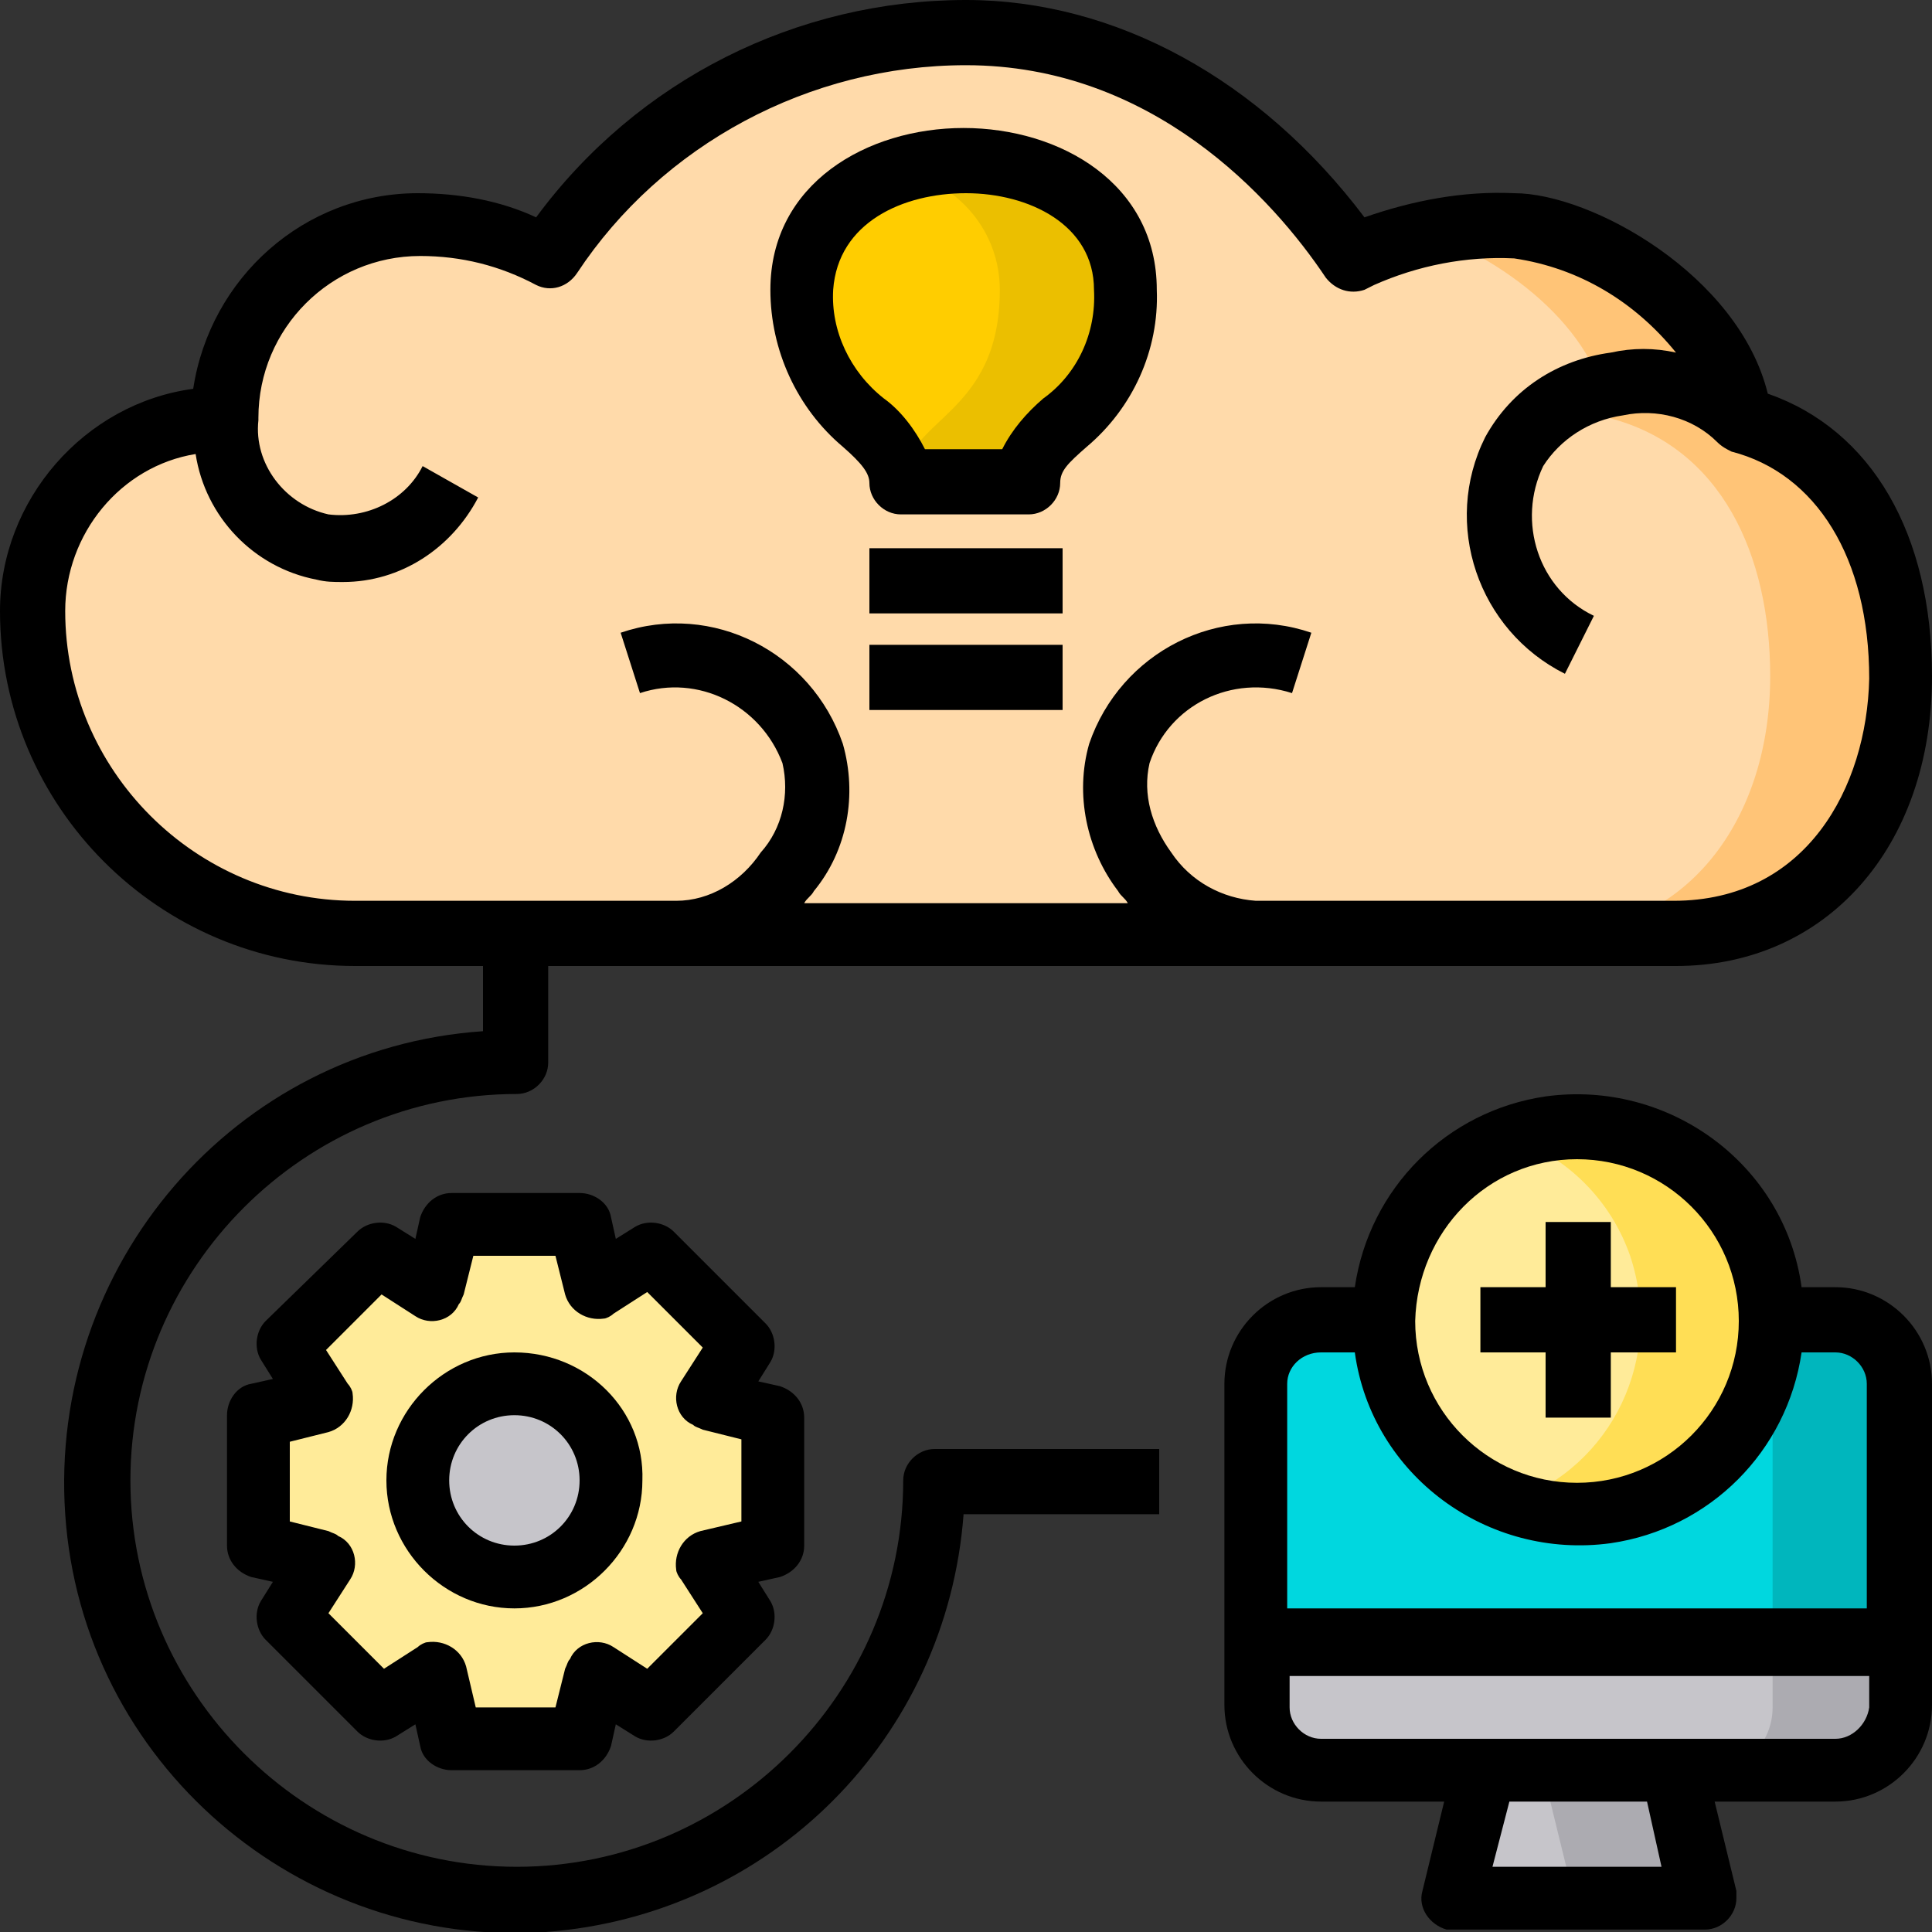 <?xml version="1.0" encoding="utf-8"?>
<!-- Generator: Adobe Illustrator 27.6.1, SVG Export Plug-In . SVG Version: 6.00 Build 0)  -->
<!DOCTYPE svg PUBLIC "-//W3C//DTD SVG 1.1//EN" "http://www.w3.org/Graphics/SVG/1.1/DTD/svg11.dtd">
<svg version="1.1"
	 id="Layer_1" xmlns:x="http://ns.adobe.com/Extensibility/1.0/" xmlns:i="http://ns.adobe.com/AdobeIllustrator/10.0/" xmlns:graph="http://ns.adobe.com/Graphs/1.0/" xmlns:svgjs="http://svgjs.com/svgjs"
	 xmlns="http://www.w3.org/2000/svg" xmlns:xlink="http://www.w3.org/1999/xlink" x="0px" y="0px" width="80px" height="80px"
	 viewBox="0 0 80 80" style="enable-background:new 0 0 80 80;" xml:space="preserve">
<rect x="0" y="0" width="80" height="80" fill="#333333" stroke="none"/>
<style type="text/css">
	.st0{fill:#C6C5CA;}
	.st1{fill:#00D7DF;}
	.st2{fill:#FFDAAA;}
	.st3{fill:#FFC477;}
	.st4{fill:#ACABB1;}
	.st5{fill:#00B6BD;}
	.st6{fill:#FFCD00;}
	.st7{fill:#EBBF00;}
	.st8{fill:#FFEB99;}
	.st9{fill:#FFDE55;}
</style>
<g>
	<path class="st0" d="M78.7,68v2.7c0,1.5-1.2,2.7-2.7,2.7H54.7c-1.5,0-2.7-1.2-2.7-2.7V68H78.7z"/>
	<path class="st1" d="M78.7,57.3V68H52V57.3c0-1.5,1.2-2.7,2.7-2.7H76C77.5,54.7,78.7,55.9,78.7,57.3z"/>
	<path class="st2" d="M78.7,28c0,5.9-3.4,10.7-9.3,10.7H14.7c-7.4,0-13.3-6-13.3-13.3c0-4.4,3.6-8,8-8c0-4.4,3.6-8,8-8
		c1.9,0,3.7,0.5,5.3,1.3C26.5,4.8,33,1.3,40,1.3c6.8,0,12.4,4.1,16,9.3c2.1-1,4.4-1.4,6.7-1.3c2.7,0,8.8,3.3,9.3,8
		C76.6,18.5,78.7,23,78.7,28z"/>
	<path class="st3" d="M78.7,28c0,5.9-3.4,10.7-9.3,10.7H64c5.9,0,9.3-4.8,9.3-10.7c0-5-2-9.5-6.7-10.7c-0.4-3.8-4.6-6.7-7.6-7.7
		c1.2-0.2,2.4-0.3,3.6-0.3c2.7,0,8.8,3.3,9.3,8C76.6,18.5,78.7,23,78.7,28z"/>
	<path class="st0" d="M69.2,73.3l1.3,5.3H60.1l1.3-5.3H69.2z"/>
	<path class="st4" d="M78.7,68v2.7c0,1.5-1.2,2.7-2.7,2.7h-5.3c1.5,0,2.7-1.2,2.7-2.7V68H78.7z"/>
	<path class="st5" d="M78.7,57.3V68h-5.3V57.3c0-1.5-1.2-2.7-2.7-2.7H76C77.5,54.7,78.7,55.9,78.7,57.3z"/>
	<path class="st4" d="M70.5,78.7h-5.3l-1.3-5.3h5.3L70.5,78.7z"/>
	<path class="st6" d="M40,6.7c3.5,0,6.7,1.9,6.7,5.3c0,5.3-4,5.3-4,8h-5.3c0-2.7-4-2.7-4-8C33.3,8.5,36.5,6.7,40,6.7z"/>
	<path class="st7" d="M46.7,12c0,5.3-4,5.3-4,8h-5.3c0-2.7,4-2.7,4-8c0-2.4-1.7-4.4-4-4.9c0.9-0.3,1.8-0.4,2.7-0.4
		C43.4,6.7,46.7,8.5,46.7,12z"/>
	<path class="st8" d="M32,64l-2.6,0.7l1.4,2.3L27,70.8l-2.3-1.4L24,72h-5.3L18,69.4l-2.3,1.4L11.9,67l1.4-2.3L10.7,64v-5.3l2.6-0.7
		l-1.4-2.3l3.8-3.8l2.3,1.4l0.7-2.6H24l0.7,2.6l2.3-1.4l3.8,3.8L29.4,58l2.6,0.7V64z"/>
	<circle class="st0" cx="21.3" cy="61.3" r="4"/>
	<circle class="st8" cx="65.3" cy="54.7" r="8"/>
	<path class="st9" d="M73.3,54.7c0,4.4-3.6,8-8,8c-0.9,0-1.8-0.2-2.7-0.5c4.2-1.5,6.3-6,4.9-10.2c-0.8-2.3-2.6-4.1-4.9-4.9
		c0.9-0.3,1.8-0.5,2.7-0.5C69.7,46.7,73.3,50.2,73.3,54.7L73.3,54.7z"/>
	<path d="M73.2,16.3C72,11.4,65.9,8,62.7,8c-2.1-0.1-4.2,0.3-6.2,1C52.2,3.3,46.2,0,40,0c-7,0-13.6,3.3-17.8,9c-1.5-0.7-3.2-1-4.9-1
		c-4.7,0-8.6,3.5-9.3,8.1C3.5,16.7,0,20.7,0,25.3C0,33.4,6.6,40,14.7,40H20v2.7C9.7,43.4,2,52.4,2.7,62.7s9.7,18,19.9,17.3
		c9.3-0.7,16.6-8,17.3-17.3H48V60h-9.3c-0.7,0-1.3,0.6-1.3,1.3c0,8.8-7.2,16-16,16s-16-7.2-16-16s7.2-16,16-16
		c0.7,0,1.3-0.6,1.3-1.3v-4h46.7C75.6,40,80,35.1,80,28C80,22.1,77.5,17.8,73.2,16.3z M69.3,37.3H52c-1.4-0.1-2.7-0.8-3.5-2
		c-0.8-1.1-1.2-2.4-0.9-3.7c0.8-2.4,3.4-3.7,5.9-2.9l0.8-2.5c-3.8-1.3-7.9,0.8-9.2,4.6c0,0,0,0,0,0c-0.6,2.1-0.1,4.4,1.2,6.1
		c0.1,0.2,0.3,0.3,0.4,0.5H33.3c0.1-0.2,0.3-0.3,0.4-0.5c1.4-1.7,1.8-4,1.2-6.1c-1.3-3.8-5.4-5.9-9.2-4.6c0,0,0,0,0,0l0.8,2.5
		c2.4-0.8,5,0.5,5.9,2.9c0.3,1.3,0,2.7-0.9,3.7c-0.8,1.2-2.1,2-3.5,2H14.7c-6.6,0-12-5.4-12-12c0-3.2,2.3-6,5.4-6.5
		c0.4,2.6,2.4,4.7,5,5.2c0.4,0.1,0.7,0.1,1.1,0.1c2.4,0,4.5-1.4,5.6-3.5l-2.3-1.3c-0.7,1.4-2.3,2.2-3.9,2c-1.8-0.4-3.1-2.1-2.9-3.9
		h0c0,0,0-0.1,0-0.1c0-3.7,3-6.7,6.7-6.7c1.7,0,3.3,0.4,4.8,1.2c0.6,0.3,1.3,0.1,1.7-0.5C27.4,6,33.5,2.7,40,2.7
		c7.7,0,12.7,5.5,14.9,8.8c0.4,0.5,1,0.7,1.6,0.5l0.4-0.2c1.8-0.8,3.8-1.2,5.8-1.1c2.7,0.4,5,1.8,6.7,3.9c-0.9-0.2-1.8-0.2-2.7,0
		c-2.2,0.3-4.1,1.5-5.2,3.5c-1.8,3.6-0.3,8,3.3,9.8l1.2-2.4c-2.3-1.1-3.2-3.9-2.1-6.2c0.7-1.1,1.9-1.9,3.3-2.1
		c1.4-0.3,2.9,0.1,3.9,1.1l0,0c0.2,0.2,0.4,0.3,0.6,0.4c3.5,0.9,5.7,4.4,5.7,9.4C77.3,32.6,74.8,37.3,69.3,37.3z"/>
	<path d="M21.3,56c-2.9,0-5.3,2.4-5.3,5.3c0,2.9,2.4,5.3,5.3,5.3s5.3-2.4,5.3-5.3C26.7,58.4,24.3,56,21.3,56z M21.3,64
		c-1.5,0-2.7-1.2-2.7-2.7s1.2-2.7,2.7-2.7c1.5,0,2.7,1.2,2.7,2.7S22.8,64,21.3,64z"/>
	<path d="M33.3,64v-5.3c0-0.6-0.4-1.1-1-1.3l-0.9-0.2l0.5-0.8c0.3-0.5,0.2-1.2-0.2-1.6L27.9,51c-0.4-0.4-1.1-0.5-1.6-0.2l-0.8,0.5
		l-0.2-0.9c-0.1-0.6-0.7-1-1.3-1h-5.3c-0.6,0-1.1,0.4-1.3,1l-0.2,0.9l-0.8-0.5c-0.5-0.3-1.2-0.2-1.6,0.2L11,54.7
		c-0.4,0.4-0.5,1.1-0.2,1.6l0.5,0.8l-0.9,0.2c-0.6,0.1-1,0.7-1,1.3V64c0,0.6,0.4,1.1,1,1.3l0.9,0.2l-0.5,0.8
		c-0.3,0.5-0.2,1.2,0.2,1.6l3.8,3.8c0.4,0.4,1.1,0.5,1.6,0.2l0.8-0.5l0.2,0.9c0.1,0.6,0.7,1,1.3,1H24c0.6,0,1.1-0.4,1.3-1l0.2-0.9
		l0.8,0.5c0.5,0.3,1.2,0.2,1.6-0.2l3.8-3.8c0.4-0.4,0.5-1.1,0.2-1.6l-0.5-0.8l0.9-0.2C32.9,65.1,33.3,64.6,33.3,64z M30.7,63
		L29,63.4c-0.7,0.2-1.1,0.9-1,1.6c0,0.1,0.1,0.3,0.2,0.4l0.9,1.4l-2.3,2.3l-1.4-0.9c-0.6-0.4-1.5-0.2-1.8,0.5
		c-0.1,0.1-0.1,0.2-0.2,0.4L23,70.7h-3.3L19.3,69c-0.2-0.7-0.9-1.1-1.6-1c-0.1,0-0.3,0.1-0.4,0.2l-1.4,0.9l-2.3-2.3l0.9-1.4
		c0.4-0.6,0.2-1.5-0.5-1.8c-0.1-0.1-0.2-0.1-0.4-0.2L12,63v-3.3l1.6-0.4c0.7-0.2,1.1-0.9,1-1.6c0-0.1-0.1-0.3-0.2-0.4l-0.9-1.4
		l2.3-2.3l1.4,0.9c0.6,0.4,1.5,0.2,1.8-0.5c0.1-0.1,0.1-0.2,0.2-0.4l0.4-1.6H23l0.4,1.6c0.2,0.7,0.9,1.1,1.6,1
		c0.1,0,0.3-0.1,0.4-0.2l1.4-0.9l2.3,2.3l-0.9,1.4c-0.4,0.6-0.2,1.5,0.5,1.8c0.1,0.1,0.2,0.1,0.4,0.2l1.6,0.4L30.7,63z M76,53.3
		h-1.4c-0.7-5.1-5.5-8.6-10.6-7.9c-4.1,0.6-7.3,3.8-7.9,7.9h-1.4c-2.2,0-4,1.8-4,4v13.3c0,2.2,1.8,4,4,4l0,0h5.1l-0.9,3.7
		c-0.2,0.7,0.3,1.4,1,1.6c0.1,0,0.2,0,0.3,0h10.4c0.7,0,1.3-0.6,1.3-1.3c0-0.1,0-0.2,0-0.3l-0.9-3.7H76c2.2,0,4-1.8,4-4l0,0V57.3
		C80,55.1,78.2,53.3,76,53.3z M65.3,48c3.7,0,6.7,3,6.7,6.7s-3,6.7-6.7,6.7s-6.7-3-6.7-6.7C58.7,51,61.6,48,65.3,48z M54.7,56h1.4
		c0.7,5.1,5.5,8.6,10.6,7.9c4.1-0.6,7.3-3.8,7.9-7.9H76c0.7,0,1.3,0.6,1.3,1.3v9.3h-24v-9.3C53.3,56.6,53.9,56,54.7,56z M68.8,77.3
		h-7l0.7-2.7h5.7L68.8,77.3z M76,72H54.7c-0.7,0-1.3-0.6-1.3-1.3v-1.3h24v1.3C77.3,71.4,76.7,72,76,72z"/>
	<path d="M64,58.7h2.7V56h2.7v-2.7h-2.7v-2.7H64v2.7h-2.7V56H64V58.7z M34.9,18.5c0.8,0.7,1.1,1.1,1.1,1.5c0,0.7,0.6,1.3,1.3,1.3
		h5.3c0.7,0,1.3-0.6,1.3-1.3c0-0.5,0.3-0.8,1.1-1.5c1.9-1.6,3-4,2.9-6.5c0-4.4-4-6.7-8-6.7s-8,2.3-8,6.7
		C31.9,14.5,33,16.9,34.9,18.5z M40,8c2.6,0,5.3,1.3,5.3,4c0.1,1.8-0.7,3.5-2.1,4.5c-0.7,0.6-1.3,1.3-1.7,2.1h-3.2
		c-0.4-0.8-1-1.6-1.7-2.1c-1.4-1.1-2.2-2.8-2.1-4.5C34.7,9.2,37.4,8,40,8z M36,22.7h8v2.7h-8V22.7z M36,26.7h8v2.7h-8V26.7z"/>
</g>
</svg>
